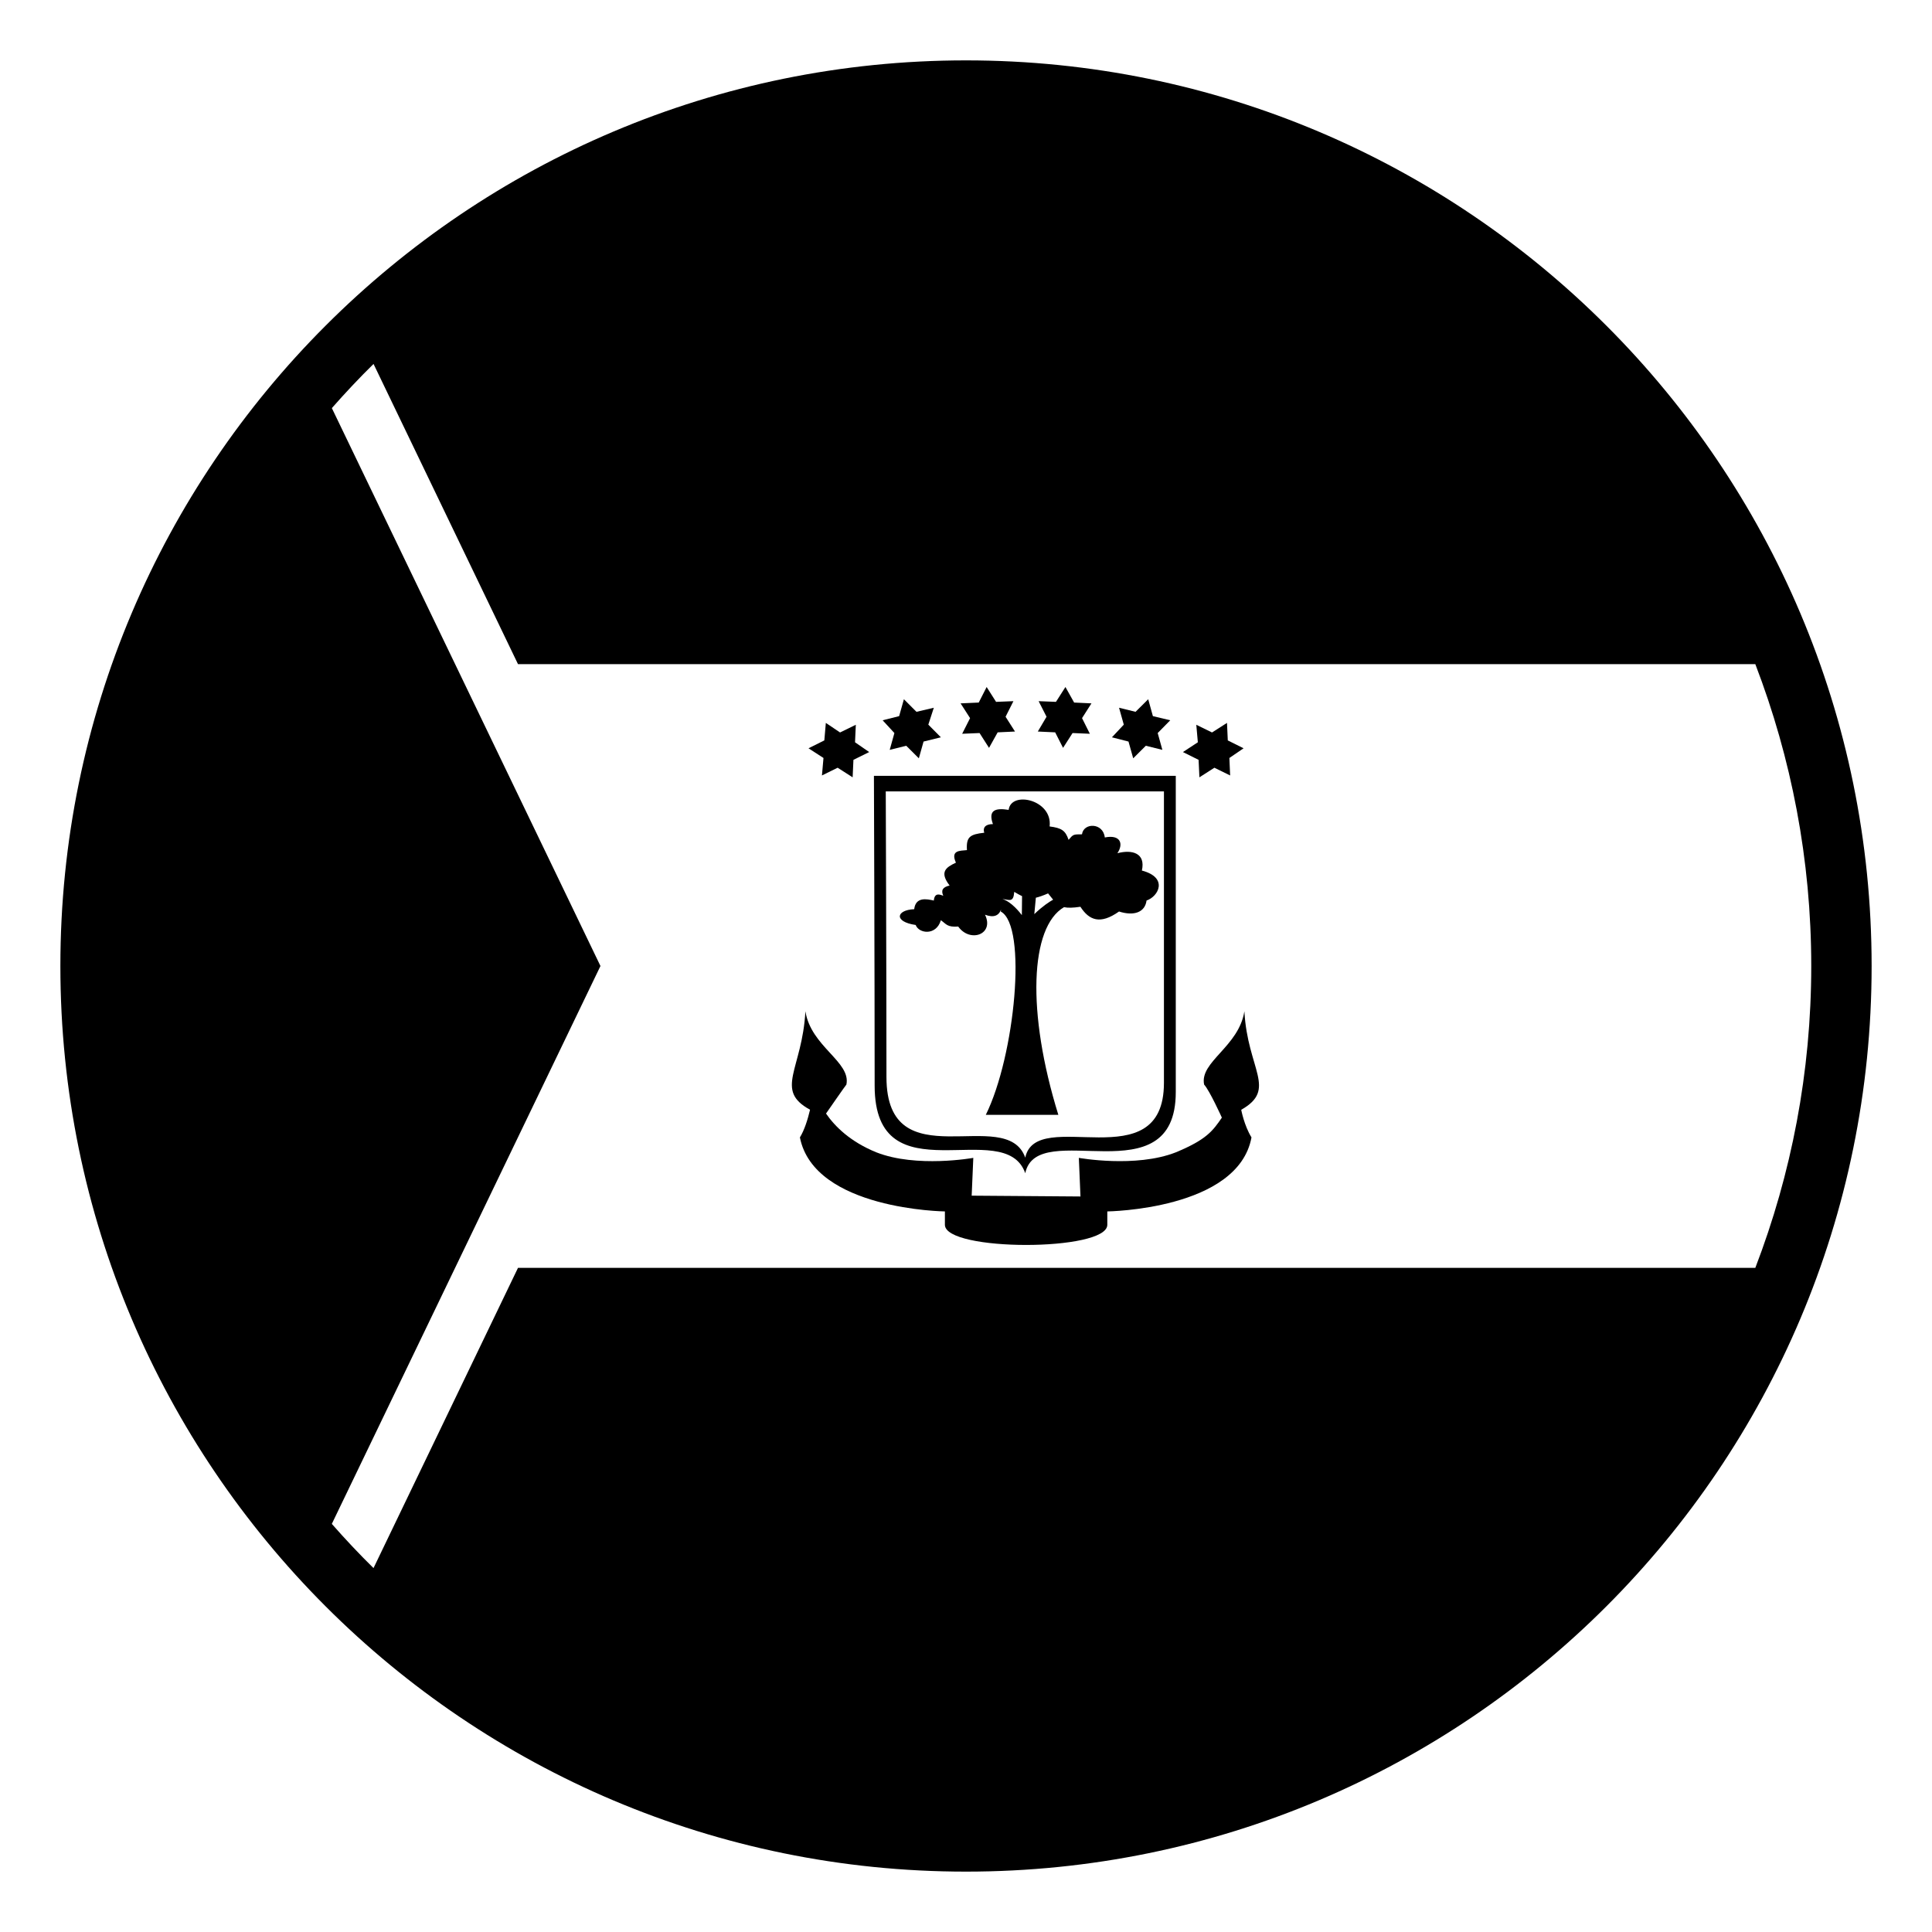 <svg xmlns="http://www.w3.org/2000/svg" viewBox="0 0 64 64" enable-background="new 0 0 64 64"><path d="m31.873 24.307l.576-.024.314.491.286-.514.574-.027-.312-.49.26-.516-.575.023-.312-.492-.262.515-.601.027.314.489z"/><path d="m29.473 24.84l.547-.136.418.416.156-.555.574-.141-.416-.419.182-.56-.575.135-.416-.417-.158.56-.547.137.39.423z"/><path d="m27.228 25.688l.52-.256.497.318.026-.579.522-.258-.469-.324.026-.58-.522.255-.471-.317-.05.58-.524.261.496.321z"/><path d="m34.954 24.26l.261.514.315-.491.573.024-.259-.518.312-.489-.574-.027-.288-.515-.314.492-.574-.023.262.516-.289.49z"/><path d="m37.383 24.565l.156.555.418-.416.548.136-.155-.557.416-.423-.575-.137-.155-.56-.419.417-.547-.135.157.56-.393.419z"/><path d="m39.705 25.171l.027.579.496-.318.522.256-.025-.579.47-.321-.523-.261-.026-.58-.496.317-.521-.255.051.58-.494.324z"/><path d="m33.963 38.864c.392-1.88 4.986.835 4.986-2.688v-10.476h-9.999c0 0 .024 6.611.024 10.266.001 3.761 4.311.966 4.989 2.898m4.594-12.647v9.653c0 3.247-4.232.747-4.594 2.479-.626-1.782-4.598.793-4.598-2.672 0-3.368-.023-9.461-.023-9.461h9.215z"/><path d="m30.333 30.641c.105.288.68.364.835-.158.184.133.21.236.574.21.393.549 1.203.261.888-.392.288.108.457.032.531-.171l-.009.066c.889.471.471 4.778-.496 6.735h2.403c-1.056-3.408-.938-6.223.188-6.88.127.027.293.024.543-.013.286.443.651.602 1.279.157.496.158.86.027.912-.364.393-.131.732-.759-.155-.993.13-.574-.315-.705-.811-.574.21-.313.104-.626-.417-.522-.054-.496-.705-.496-.756-.104-.289 0-.289 0-.444.183-.105-.313-.236-.393-.628-.444.104-.887-1.279-1.192-1.357-.549-.469-.075-.679.026-.521.471-.263 0-.34.13-.287.286-.471.054-.602.132-.574.576-.234.024-.55 0-.365.416-.34.158-.549.313-.209.757-.234.054-.289.158-.21.34-.13-.052-.288-.104-.313.158-.234-.052-.601-.131-.65.286-.604.027-.68.418.049.523m3.981-.903c.109-.026.232-.068.405-.143.063.08.116.148.167.208-.119.066-.341.208-.623.478.016-.177.034-.359.051-.543m-.716-.194c.104.063.183.105.259.142l-.007.628c-.056-.072-.338-.441-.644-.533.234.024.365.129.392-.237"/><path d="m39.888 35.928c.183.199.588 1.095.588 1.095-.298.436-.509.729-1.526 1.15-1.332.522-3.212.183-3.212.183l.054 1.279-3.604-.027.054-1.252c0 0-1.881.34-3.211-.183-.861-.35-1.371-.854-1.668-1.285 0 0 .665-.96.675-.96.157-.757-1.174-1.254-1.358-2.428-.104 1.93-1.043 2.608.154 3.261-.075.317-.185.671-.336.917.471 2.4 4.803 2.452 4.803 2.452v.443c0 .89 5.38.89 5.38 0v-.443c0 0 4.333-.052 4.776-2.452-.244-.396-.34-.915-.34-.915 1.202-.68.209-1.331.105-3.263-.184 1.174-1.49 1.671-1.334 2.428"/><path d="m32 2c-16.568 0-30 13.432-30 30s13.432 30 30 30 30-13.432 30-30-13.432-30-30-30m-14.841 40l-4.786 9.945c-.479-.471-.938-.96-1.381-1.464l8.899-18.481-8.898-18.481c.443-.503.902-.993 1.381-1.463l4.785 9.944h40.988c1.193 3.108 1.853 6.478 1.853 10s-.66 6.893-1.853 10h-40.988"/></svg>